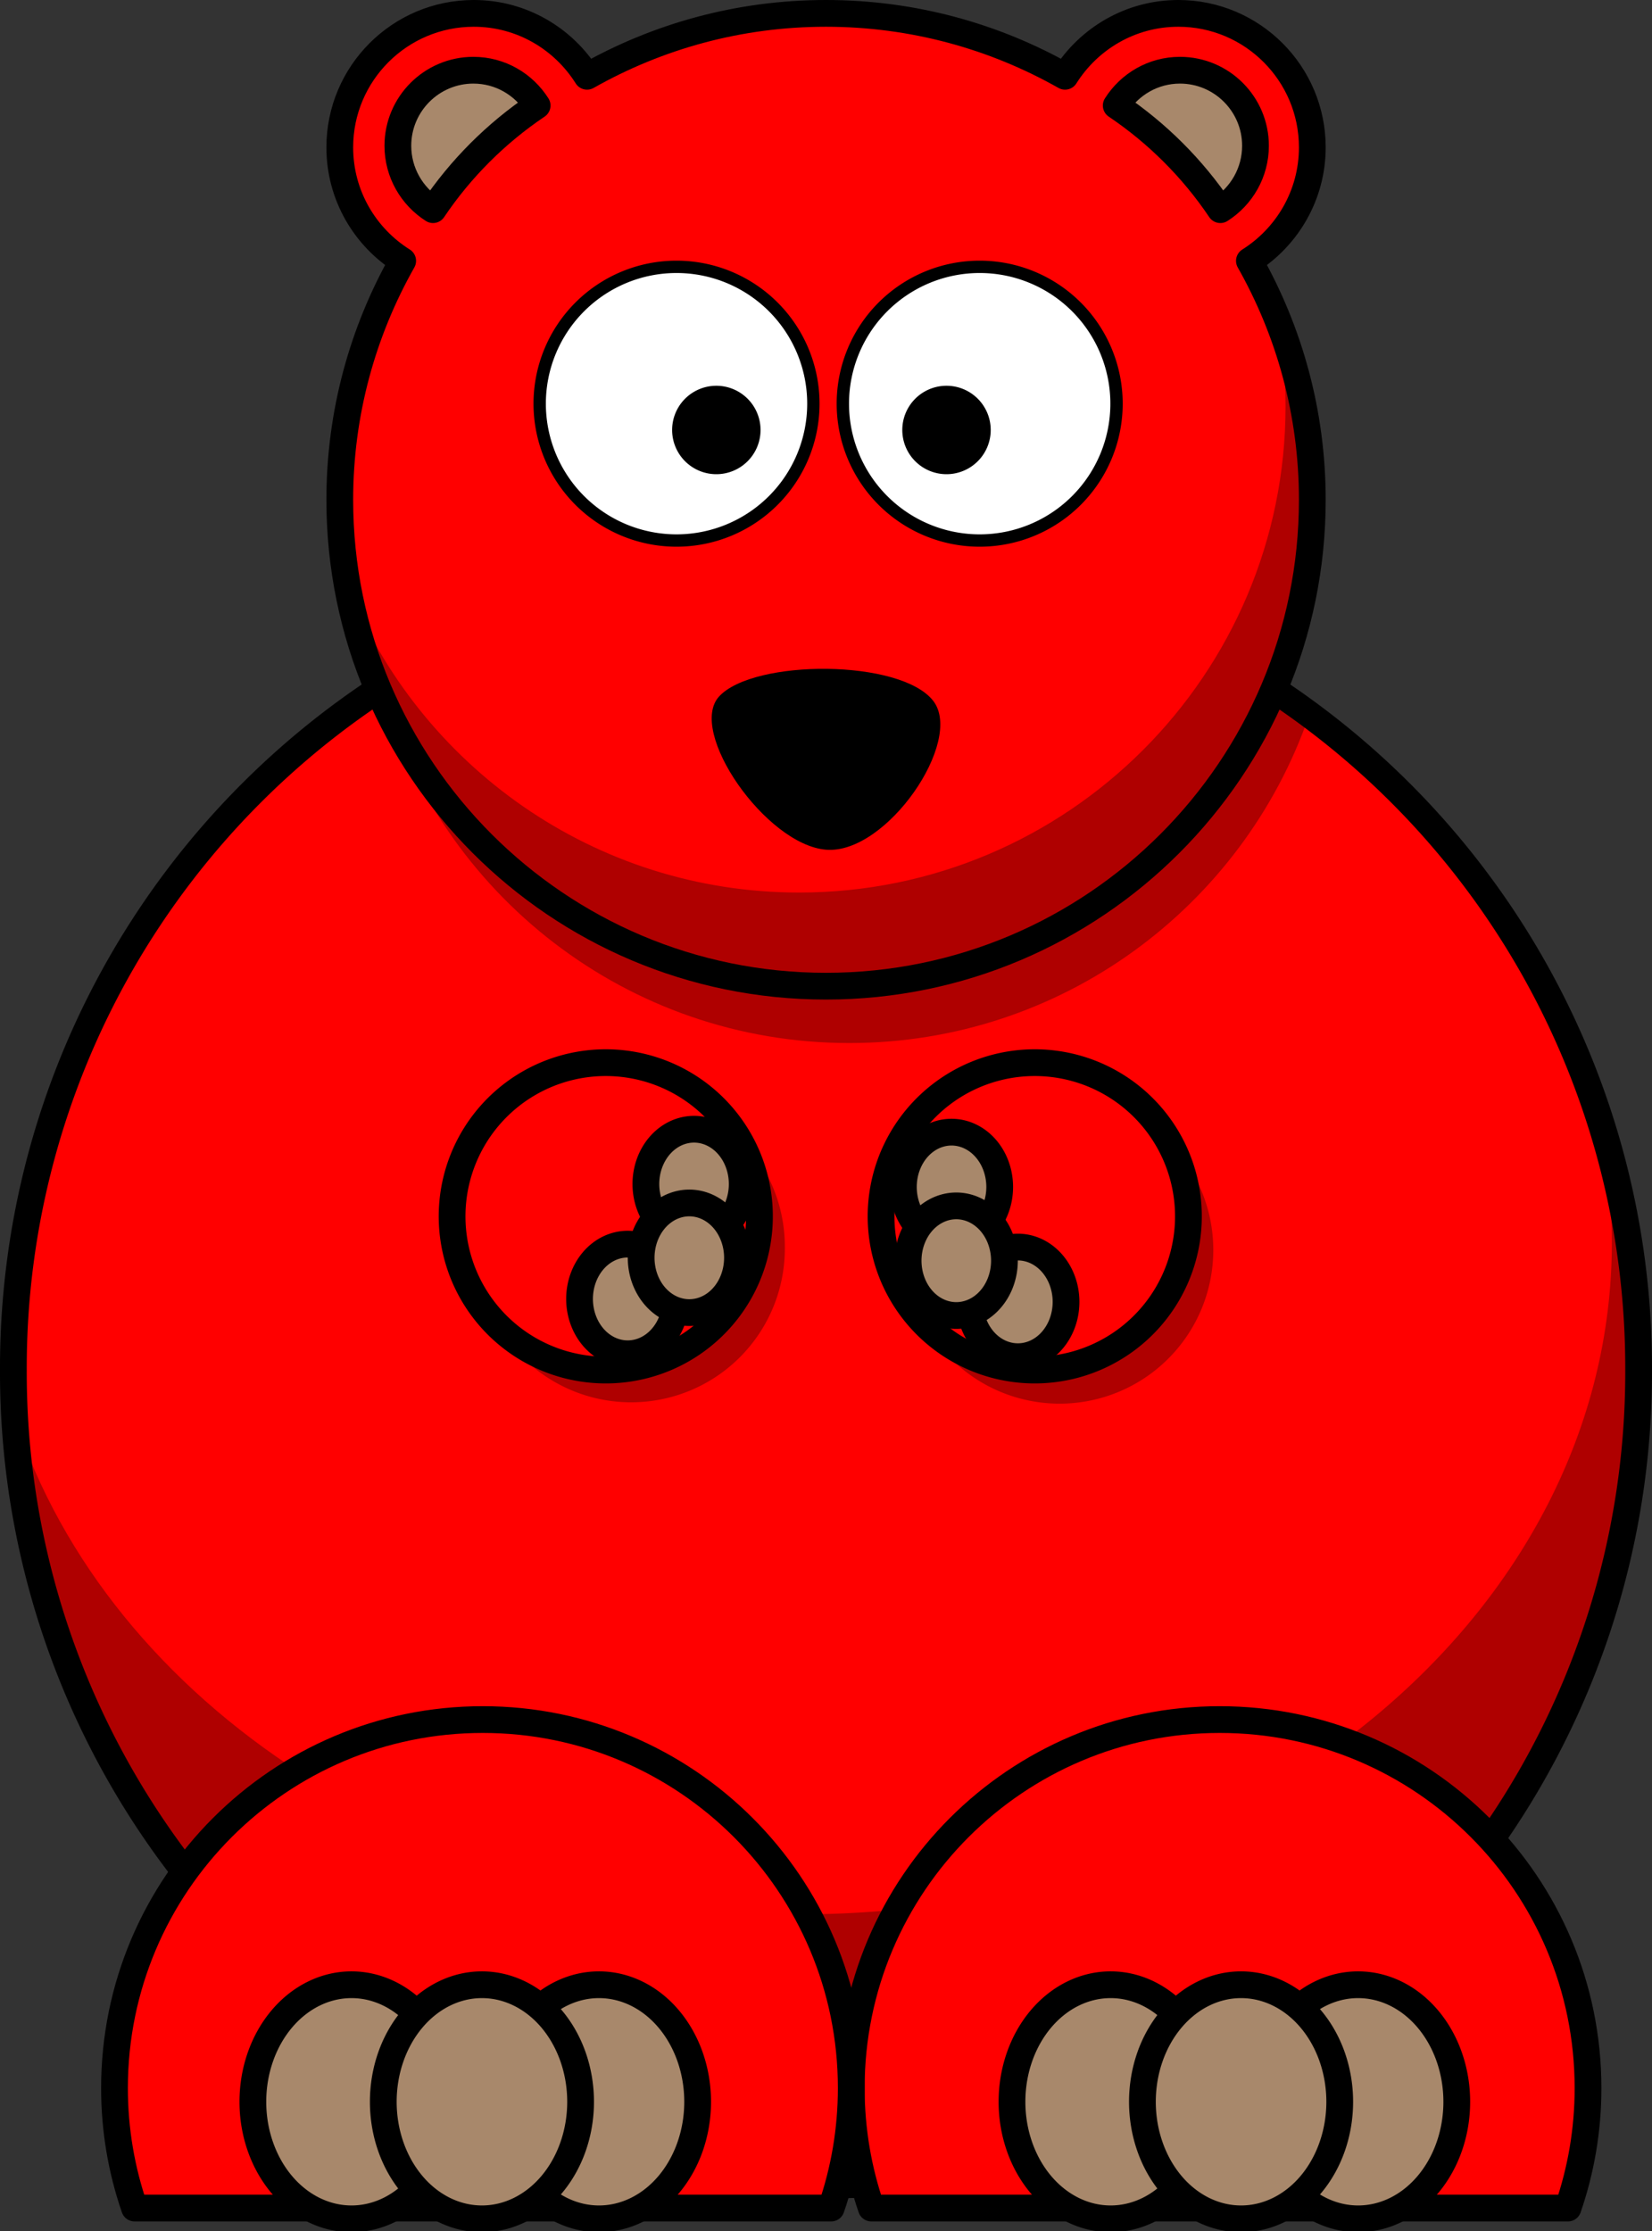 <?xml version="1.0"?><svg width="246.995" height="333.56" xmlns="http://www.w3.org/2000/svg">
 <rect width="100%" height="100%" fill="#333333" stroke="none"/>
 <title>orange bear</title>
 <g>
  <title>Layer 1</title>
  <path fill="#ff0000" fill-rule="nonzero" stroke="#000000" stroke-width="4" stroke-linecap="round" stroke-linejoin="round" stroke-miterlimit="4" id="path2385" d="m244.995,204.827a121.498,121.498 0 1 1 -242.995,0a121.498,121.498 0 1 1 242.995,0z"/>
  <path fill="#000000" fill-opacity="0.314" fill-rule="nonzero" stroke-width="4" stroke-linecap="round" stroke-linejoin="round" stroke-miterlimit="4" id="path3302" d="m123.488,83.344c-24.505,0 -47.314,7.255 -66.406,19.75c8.651,30.482 36.665,52.844 69.906,52.844c31.773,0 58.799,-20.422 68.688,-48.844c-20.186,-14.939 -45.165,-23.75 -72.188,-23.75z"/>
  <path fill="#000000" fill-opacity="0.314" fill-rule="nonzero" stroke-width="8.548" stroke-linecap="round" stroke-linejoin="round" stroke-miterlimit="4" id="path3242" d="m117.342,186.521a22.978,22.978 0 1 1 -45.955,0a22.978,22.978 0 1 1 45.955,0z"/>
  <path fill="#000000" fill-opacity="0.314" fill-rule="nonzero" stroke-width="4" stroke-linecap="round" stroke-linejoin="round" stroke-miterlimit="4" id="path3276" d="m123.493,83.331c-12.925,0 -25.375,2.037 -37.062,5.781c10.514,-2.455 21.602,-3.781 33.062,-3.781c31.438,0 60.108,9.878 81.688,26.093c-21.064,-17.541 -48.154,-28.093 -77.688,-28.093zm115.063,82.375c1.594,6.488 2.437,13.187 2.437,20.062c0,55.444 -54.433,100.438 -121.5,100.438c-56.084,0 -103.311,-31.459 -117.281,-74.188c3.724,63.725 56.628,114.313 121.281,114.313c67.067,0 121.5,-54.434 121.5,-121.5c0,-13.683 -2.261,-26.849 -6.437,-39.125z"/>
  <path fill="#ff0000" fill-rule="nonzero" stroke="#000000" stroke-width="4" stroke-linecap="round" stroke-linejoin="round" stroke-miterlimit="4" id="path2479" d="m70.832,2c-11.055,0 -20.031,8.976 -20.031,20.031c0,7.155 3.758,13.426 9.406,16.969c-5.971,10.554 -9.406,22.735 -9.406,35.719c0,40.134 32.553,72.719 72.687,72.719c40.135,0 72.719,-32.585 72.719,-72.719c0,-12.984 -3.435,-25.165 -9.406,-35.719c5.635,-3.545 9.406,-9.824 9.406,-16.969c0,-11.055 -8.976,-20.031 -20.031,-20.031c-7.145,0 -13.393,3.771 -16.938,9.406c-10.56,-5.979 -22.757,-9.406 -35.75,-9.406c-12.99,0 -25.161,3.43 -35.719,9.406c-3.545,-5.636 -9.792,-9.406 -16.938,-9.406z"/>
  <path fill="#ff0000" fill-rule="nonzero" stroke="#000000" stroke-width="4" stroke-linecap="round" stroke-linejoin="round" stroke-miterlimit="4" id="path3163" d="m182.368,257.081c-30.406,0 -55.094,24.688 -55.094,55.093c0,6.287 1.058,12.309 3,17.938l104.157,0c1.942,-5.629 3,-11.651 3,-17.938c0,-30.405 -24.657,-55.093 -55.063,-55.093z"/>
  <path fill="#ff0000" fill-rule="nonzero" stroke="#000000" stroke-width="4" stroke-linecap="round" stroke-linejoin="round" stroke-miterlimit="4" id="path3165" d="m72.181,257.081c-30.406,0 -55.063,24.688 -55.063,55.093c0,6.287 1.058,12.309 3,17.938l104.156,0c1.943,-5.629 3,-11.651 3,-17.938c0,-30.405 -24.687,-55.093 -55.093,-55.093z"/>
  <path fill="#ffffff" fill-rule="nonzero" stroke="#000000" stroke-width="1.846" stroke-linecap="round" stroke-linejoin="round" stroke-miterlimit="4" id="path3177" d="m121.609,60.352a20.459,20.459 0 1 1 -40.919,0a20.459,20.459 0 1 1 40.919,0z"/>
  <path fill="#ffffff" fill-rule="nonzero" stroke="#000000" stroke-width="1.846" stroke-linecap="round" stroke-linejoin="round" stroke-miterlimit="4" id="path3179" d="m166.935,60.352a20.459,20.459 0 1 1 -40.919,0a20.459,20.459 0 1 1 40.919,0z"/>
  <path fill="#000000" fill-rule="nonzero" stroke-width="4" stroke-linecap="round" stroke-linejoin="round" stroke-miterlimit="4" id="path3183" d="m148.125,64.284a6.61,6.61 0 1 1 -13.22,0a6.61,6.61 0 1 1 13.22,0z"/>
  <path fill="#000000" fill-rule="evenodd" stroke-width="1px" id="path3192" d="m107.545,104.09c5.216,-5.562 27.111,-5.587 31.987,0.696c4.63,5.966 -6.953,22.947 -15.993,22.252c-9.013,-0.694 -20.873,-17.743 -15.994,-22.948z"/>
  <path fill="#a8886b" fill-rule="nonzero" stroke="#000000" stroke-width="4" stroke-linecap="round" stroke-linejoin="round" stroke-miterlimit="4" id="path3220" d="m67.306,314.224a14.75,17.5 0 1 1 -29.5,0a14.75,17.5 0 1 1 29.5,0z"/>
  <path fill="#a8886b" fill-rule="nonzero" stroke="#000000" stroke-width="4" stroke-linecap="round" stroke-linejoin="round" stroke-miterlimit="4" id="path3224" d="m104.306,314.224a14.75,17.5 0 1 1 -29.5,0a14.75,17.5 0 1 1 29.5,0z"/>
  <path fill="#a8886b" fill-rule="nonzero" stroke="#000000" stroke-width="4" stroke-linecap="round" stroke-linejoin="round" stroke-miterlimit="4" id="path3222" d="m86.806,314.224a14.75,17.5 0 1 1 -29.5,0a14.75,17.5 0 1 1 29.5,0z"/>
  <path fill="#a8886b" fill-rule="nonzero" stroke="#000000" stroke-width="4" stroke-linecap="round" stroke-linejoin="round" stroke-miterlimit="4" id="path3226" d="m180.806,314.224a14.75,17.5 0 1 1 -29.5,0a14.75,17.5 0 1 1 29.5,0z"/>
  <path fill="#a8886b" fill-rule="nonzero" stroke="#000000" stroke-width="4" stroke-linecap="round" stroke-linejoin="round" stroke-miterlimit="4" id="path3228" d="m217.806,314.224a14.75,17.5 0 1 1 -29.5,0a14.75,17.5 0 1 1 29.5,0z"/>
  <path fill="#a8886b" fill-rule="nonzero" stroke="#000000" stroke-width="4" stroke-linecap="round" stroke-linejoin="round" stroke-miterlimit="4" id="path3230" d="m200.306,314.224a14.75,17.5 0 1 1 -29.5,0a14.75,17.5 0 1 1 29.5,0z"/>
  <path fill="#000000" fill-opacity="0.314" fill-rule="nonzero" stroke-width="8.548" stroke-linecap="round" stroke-linejoin="round" stroke-miterlimit="4" id="path3244" d="m181.403,186.874a22.978,22.978 0 1 1 -45.956,0a22.978,22.978 0 1 1 45.956,0z"/>
  <path fill="#ff0000" fill-rule="nonzero" stroke="#000000" stroke-width="4" stroke-linecap="round" stroke-linejoin="round" stroke-miterlimit="4" id="path3159" d="m110.471,170.361a19.899,19.899 0 1 1 -39.799,22.977a19.899,19.899 0 1 1 39.799,-22.977z"/>
  <path fill="#ff0000" fill-rule="nonzero" stroke="#000000" stroke-width="4" stroke-linecap="round" stroke-linejoin="round" stroke-miterlimit="4" id="path3161" d="m174.607,193.338a19.899,19.899 0 1 1 -39.799,-22.977a19.899,19.899 0 1 1 39.799,22.977z"/>
  <path fill="#a8886b" fill-rule="nonzero" stroke="#000000" stroke-width="4" stroke-linecap="round" stroke-linejoin="round" stroke-miterlimit="4" id="path3264" d="m97.805,187.35a3.954,4.5 0 1 1 -7.908,13.697a3.954,4.5 0 1 1 7.908,-13.697z"/>
  <path fill="#a8886b" fill-rule="nonzero" stroke="#000000" stroke-width="4" stroke-linecap="round" stroke-linejoin="round" stroke-miterlimit="4" id="path3266" d="m107.723,170.17a3.954,4.5 0 1 1 -7.908,13.697a3.954,4.5 0 1 1 7.908,-13.697z"/>
  <path fill="#a8886b" fill-rule="nonzero" stroke="#000000" stroke-width="4" stroke-linecap="round" stroke-linejoin="round" stroke-miterlimit="4" id="path3268" d="m107.014,181.193a3.954,4.5 0 1 1 -7.908,13.697a3.954,4.5 0 1 1 7.908,-13.697z"/>
  <path fill="#a8886b" fill-rule="nonzero" stroke="#000000" stroke-width="4" stroke-linecap="round" stroke-linejoin="round" stroke-miterlimit="4" id="path3270" d="m148.232,187.787a3.954,4.5 0 1 1 7.908,13.697a3.954,4.5 0 1 1 -7.908,-13.697z"/>
  <path fill="#a8886b" fill-rule="nonzero" stroke="#000000" stroke-width="4" stroke-linecap="round" stroke-linejoin="round" stroke-miterlimit="4" id="path3272" d="m138.313,170.608a3.954,4.5 0 1 1 7.908,13.697a3.954,4.5 0 1 1 -7.908,-13.697z"/>
  <path fill="#a8886b" fill-rule="nonzero" stroke="#000000" stroke-width="4" stroke-linecap="round" stroke-linejoin="round" stroke-miterlimit="4" id="path3274" d="m139.022,181.63a3.954,4.5 0 1 1 7.908,13.697a3.954,4.5 0 1 1 -7.908,-13.697z"/>
  <path fill="#a8886b" fill-rule="nonzero" stroke="#000000" stroke-width="4" stroke-linecap="round" stroke-linejoin="round" stroke-miterlimit="4" id="path2483" d="m176.417,10.498c-4.018,0 -7.526,2.116 -9.528,5.279c6.144,4.138 11.434,9.422 15.568,15.568c3.153,-2.004 5.255,-5.542 5.255,-9.552c0,-6.233 -5.062,-11.296 -11.295,-11.296z"/>
  <path fill="#000000" fill-rule="nonzero" stroke-width="4" stroke-linecap="round" stroke-linejoin="round" stroke-miterlimit="4" id="path2515" d="m113.711,64.284a6.61,6.61 0 1 1 -13.22,0a6.61,6.61 0 1 1 13.22,0z"/>
  <path fill="#a8886b" fill-rule="nonzero" stroke="#000000" stroke-width="4" stroke-linecap="round" stroke-linejoin="round" stroke-miterlimit="4" id="path2523" d="m70.782,10.498c4.018,0 7.526,2.116 9.527,5.279c-6.143,4.138 -11.433,9.422 -15.568,15.568c-3.153,-2.004 -5.255,-5.542 -5.255,-9.552c0,-6.233 5.062,-11.296 11.295,-11.296l0,0z"/>
  <path fill="#000000" fill-opacity="0.314" fill-rule="nonzero" stroke-width="4" stroke-linecap="round" stroke-linejoin="round" stroke-miterlimit="4" id="path2525" d="m191.082,47.938c0.742,4.151 1.125,8.417 1.125,12.781c0,40.134 -32.584,72.719 -72.719,72.719c-30.638,0 -56.839,-19.003 -67.531,-45.844c6.082,33.999 35.792,59.844 71.531,59.844c40.135,0 72.719,-32.585 72.719,-72.719c0,-9.463 -1.824,-18.491 -5.125,-26.781z"/>
 </g>
</svg>